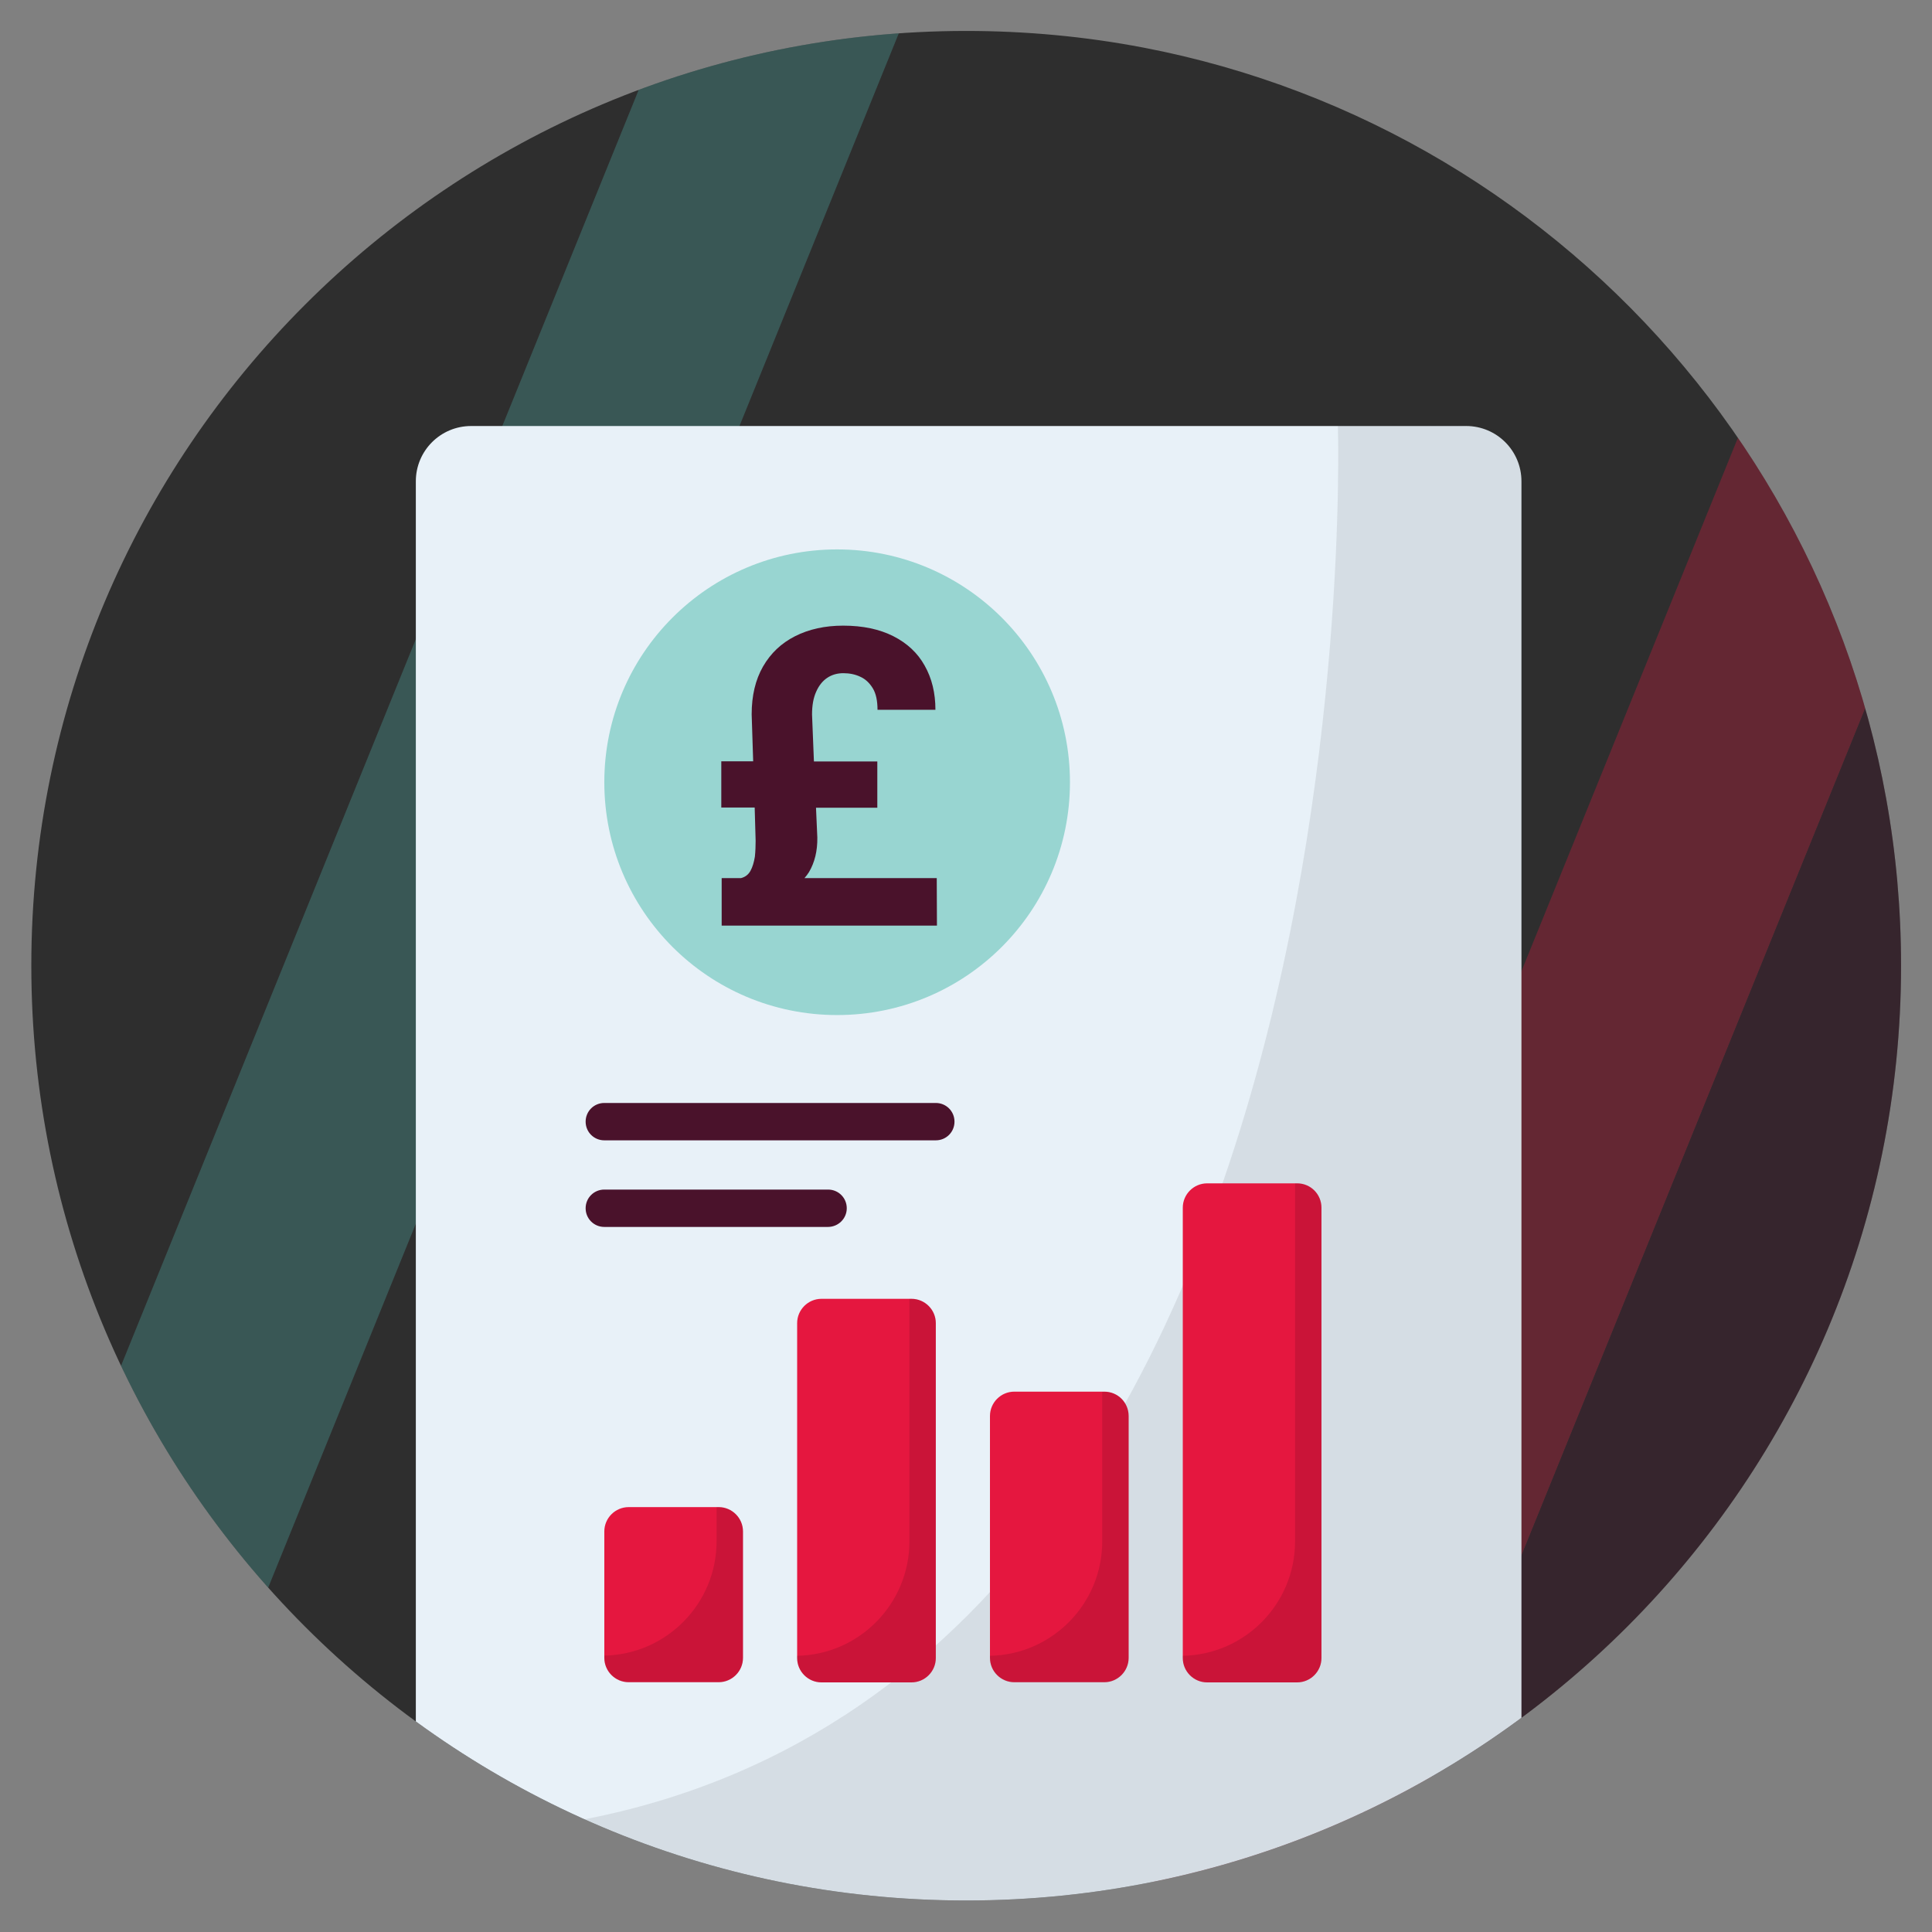 <?xml version="1.0" encoding="UTF-8"?><svg id="Layer_1" xmlns="http://www.w3.org/2000/svg" xmlns:xlink="http://www.w3.org/1999/xlink" viewBox="0 0 1024 1024"><rect x="0" y="0" width="1024" height="1024" fill="#808080" stroke="none"/><defs><style>.cls-1{fill:none;}.cls-2{clip-path:url(#clippath);}.cls-3{fill:#e8f1f8;}.cls-4{fill:#98d5d1;}.cls-5{fill:#e5173f;}.cls-6{fill:#54b9b3;}.cls-7,.cls-8{fill:#2e2e2e;}.cls-9{fill:#4a122b;}.cls-10{opacity:.12;}.cls-10,.cls-8{isolation:isolate;}.cls-11{clip-path:url(#clippath-1);}.cls-12{clip-path:url(#clippath-2);}.cls-13{opacity:.3;}.cls-8{opacity:.1;}</style><clipPath id="clippath"><path class="cls-1" d="M512.1,16.4c31.5,0,62.9,2.9,93.8,8.8,228.8,43.8,401.7,245,401.7,486.6,0,273.6-221.8,495.5-495.5,495.5S16.6,785.5,16.6,511.8,238.4,16.4,512.1,16.4Z"/></clipPath><clipPath id="clippath-1"><path class="cls-1" d="M512.1,16.4c31.5,0,62.9,2.9,93.8,8.8,228.8,43.8,401.7,245,401.7,486.6,0,273.6-221.8,495.5-495.5,495.5S16.6,785.5,16.6,511.8,238.4,16.4,512.1,16.4Z"/></clipPath><clipPath id="clippath-2"><path class="cls-1" d="M509.44-1159.47c31.5,0,62.9,2.9,93.8,8.8,228.8,43.8,401.7,245,401.7,486.6,0,273.6-221.8,495.5-495.5,495.5S13.94-390.37,13.94-664.07s221.8-495.4,495.5-495.4Z"/></clipPath></defs><path class="cls-7" d="M512.1,16.4c31.5,0,62.9,2.9,93.8,8.8,228.8,43.8,401.7,245,401.7,486.6,0,273.6-221.8,495.5-495.5,495.5S16.6,785.5,16.6,511.8,238.4,16.4,512.1,16.4Z"/><g class="cls-13"><g class="cls-2"><g><polygon class="cls-6" points="376.1 -45 -72.9 1061.7 52.8 1061.7 501.8 -45 376.1 -45"/><g><polygon class="cls-5" points="938.8 188.5 489.7 1295.2 615.4 1295.2 1064.5 188.5 938.8 188.5"/><polygon class="cls-9" points="1064.5 188.5 615.4 1295.2 880.6 1295.2 1329.6 188.5 1064.5 188.5"/></g></g></g></g><g class="cls-11"><g><path class="cls-3" d="M777.2,1106.1H249.7c-16.2,0-29.3-13.1-29.3-29.3V255.1c0-16.2,13.1-29.3,29.3-29.3H777.1c16.2,0,29.3,13.1,29.3,29.3v821.7c.1,16.2-13,29.3-29.2,29.3Z"/><path class="cls-8" d="M709.1,225.8s24.5,746.8-489.1,746.8v105.9s-4.5,27.8,27.8,27.8H778.8s27.7-.7,27.7-27.7V253.5s4.5-27.7-27.7-27.7c.1,0-67.8-1.9-69.7,0Z"/><path class="cls-4" d="M567.1,414.6c0,68.2-55.2,123.4-123.4,123.4s-123.4-55.2-123.4-123.4,55.3-123.4,123.4-123.4,123.4,55.2,123.4,123.4Z"/><path class="cls-5" d="M393.8,811.7v67c0,7.1-5.8,12.9-12.9,12.9h-47.7c-7.1,0-12.9-5.8-12.9-12.9v-67c0-7.1,5.8-12.9,12.9-12.9h47.7c7.1,0,12.9,5.8,12.9,12.9h0Z"/><path class="cls-10" d="M393.8,811.7v67c0,7.1-5.8,12.9-12.9,12.9h-47.7c-7.1,0-12.9-5.8-12.9-12.9v-1.2c32.9-.6,59.5-27.5,59.5-60.6v-18.1h1.2c7,0,12.8,5.8,12.8,12.9Z"/><path class="cls-5" d="M496,701.3v177.5c0,7.1-5.8,12.9-12.9,12.9h-47.7c-7.1,0-12.9-5.8-12.9-12.9v-177.5c0-7.1,5.8-12.9,12.9-12.9h47.7c7.1,0,12.9,5.8,12.9,12.9Z"/><path class="cls-10" d="M496,701.3v177.5c0,7.1-5.8,12.9-12.9,12.9h-47.7c-7.1,0-12.9-5.8-12.9-12.9v-1.2c32.9-.6,59.5-27.5,59.5-60.6v-128.6h1.2c7,0,12.8,5.8,12.8,12.9h0Z"/><path class="cls-5" d="M598.2,750.5v128.2c0,7.1-5.8,12.9-12.9,12.9h-47.7c-7.1,0-12.9-5.8-12.9-12.9v-128.2c0-7.1,5.8-12.9,12.9-12.9h47.7c7.2,0,12.9,5.8,12.9,12.9Z"/><path class="cls-10" d="M598.2,750.5v128.3c0,7.1-5.8,12.9-12.9,12.9h-47.7c-7.1,0-12.9-5.8-12.9-12.9v-1.2c32.9-.6,59.5-27.5,59.5-60.6v-79.3h1.2c7.1-.1,12.8,5.7,12.8,12.8h0Z"/><path class="cls-5" d="M700.4,640.1v238.7c0,7.1-5.8,12.9-12.9,12.9h-47.7c-7.1,0-12.9-5.8-12.9-12.9v-238.7c0-7.1,5.8-12.9,12.9-12.9h47.7c7.2,0,12.9,5.8,12.9,12.9h0Z"/><path class="cls-10" d="M700.4,640.1v238.7c0,7.1-5.8,12.9-12.9,12.9h-47.7c-7.1,0-12.9-5.8-12.9-12.9v-1.2c32.9-.6,59.5-27.5,59.5-60.6v-189.8h1.2c7.1,0,12.8,5.8,12.8,12.9h0Z"/><path class="cls-9" d="M496,604.4h-175.7c-5.5,0-9.9-4.4-9.9-9.9s4.4-9.9,9.9-9.9h175.7c5.5,0,9.9,4.4,9.9,9.9s-4.4,9.9-9.9,9.9Z"/><path class="cls-9" d="M438.8,650.3h-118.5c-5.5,0-9.9-4.4-9.9-9.9s4.4-9.9,9.9-9.9h118.6c5.5,0,9.9,4.4,9.9,9.9s-4.5,9.9-10,9.9Z"/><path class="cls-9" d="M397.8,461.5c-1.1,2-2.7,3.3-5,3.9h-10.3v25.2h114.1l-.1-25.2h-70.1c.9-1,1.7-2.1,2.4-3.2,3-5.1,4.5-11.2,4.4-18.3l-.7-15.8h32.5v-24.5h-33.6l-1-24.9c0-4.8,.7-8.8,2.2-12.1,1.4-3.2,3.4-5.7,5.8-7.3,2.5-1.7,5.4-2.5,8.6-2.5s6.3,.6,9,1.9c2.7,1.2,4.9,3.3,6.6,6.1,1.7,2.8,2.5,6.6,2.5,11.4h30.7c0-8.9-1.9-16.7-5.7-23.4-3.7-6.7-9.3-11.9-16.6-15.6-7.3-3.7-16.1-5.6-26.6-5.6-9.7,0-18.2,1.9-25.5,5.6s-12.9,9-17,16.1c-4,7-6,15.4-6,25.3l.8,24.9h-16.9v24.5h17.7l.5,17.6c0,2.8-.1,5.6-.4,8.5-.5,2.9-1.2,5.4-2.3,7.4Z"/></g></g><g class="cls-13"><g class="cls-12"><g><polygon class="cls-5" points="936.14 -987.37 487.04 119.33 612.74 119.33 1061.84 -987.37 936.14 -987.37"/><polygon class="cls-9" points="1061.84 -987.37 612.74 119.33 877.94 119.33 1326.94 -987.37 1061.84 -987.37"/></g></g></g></svg>